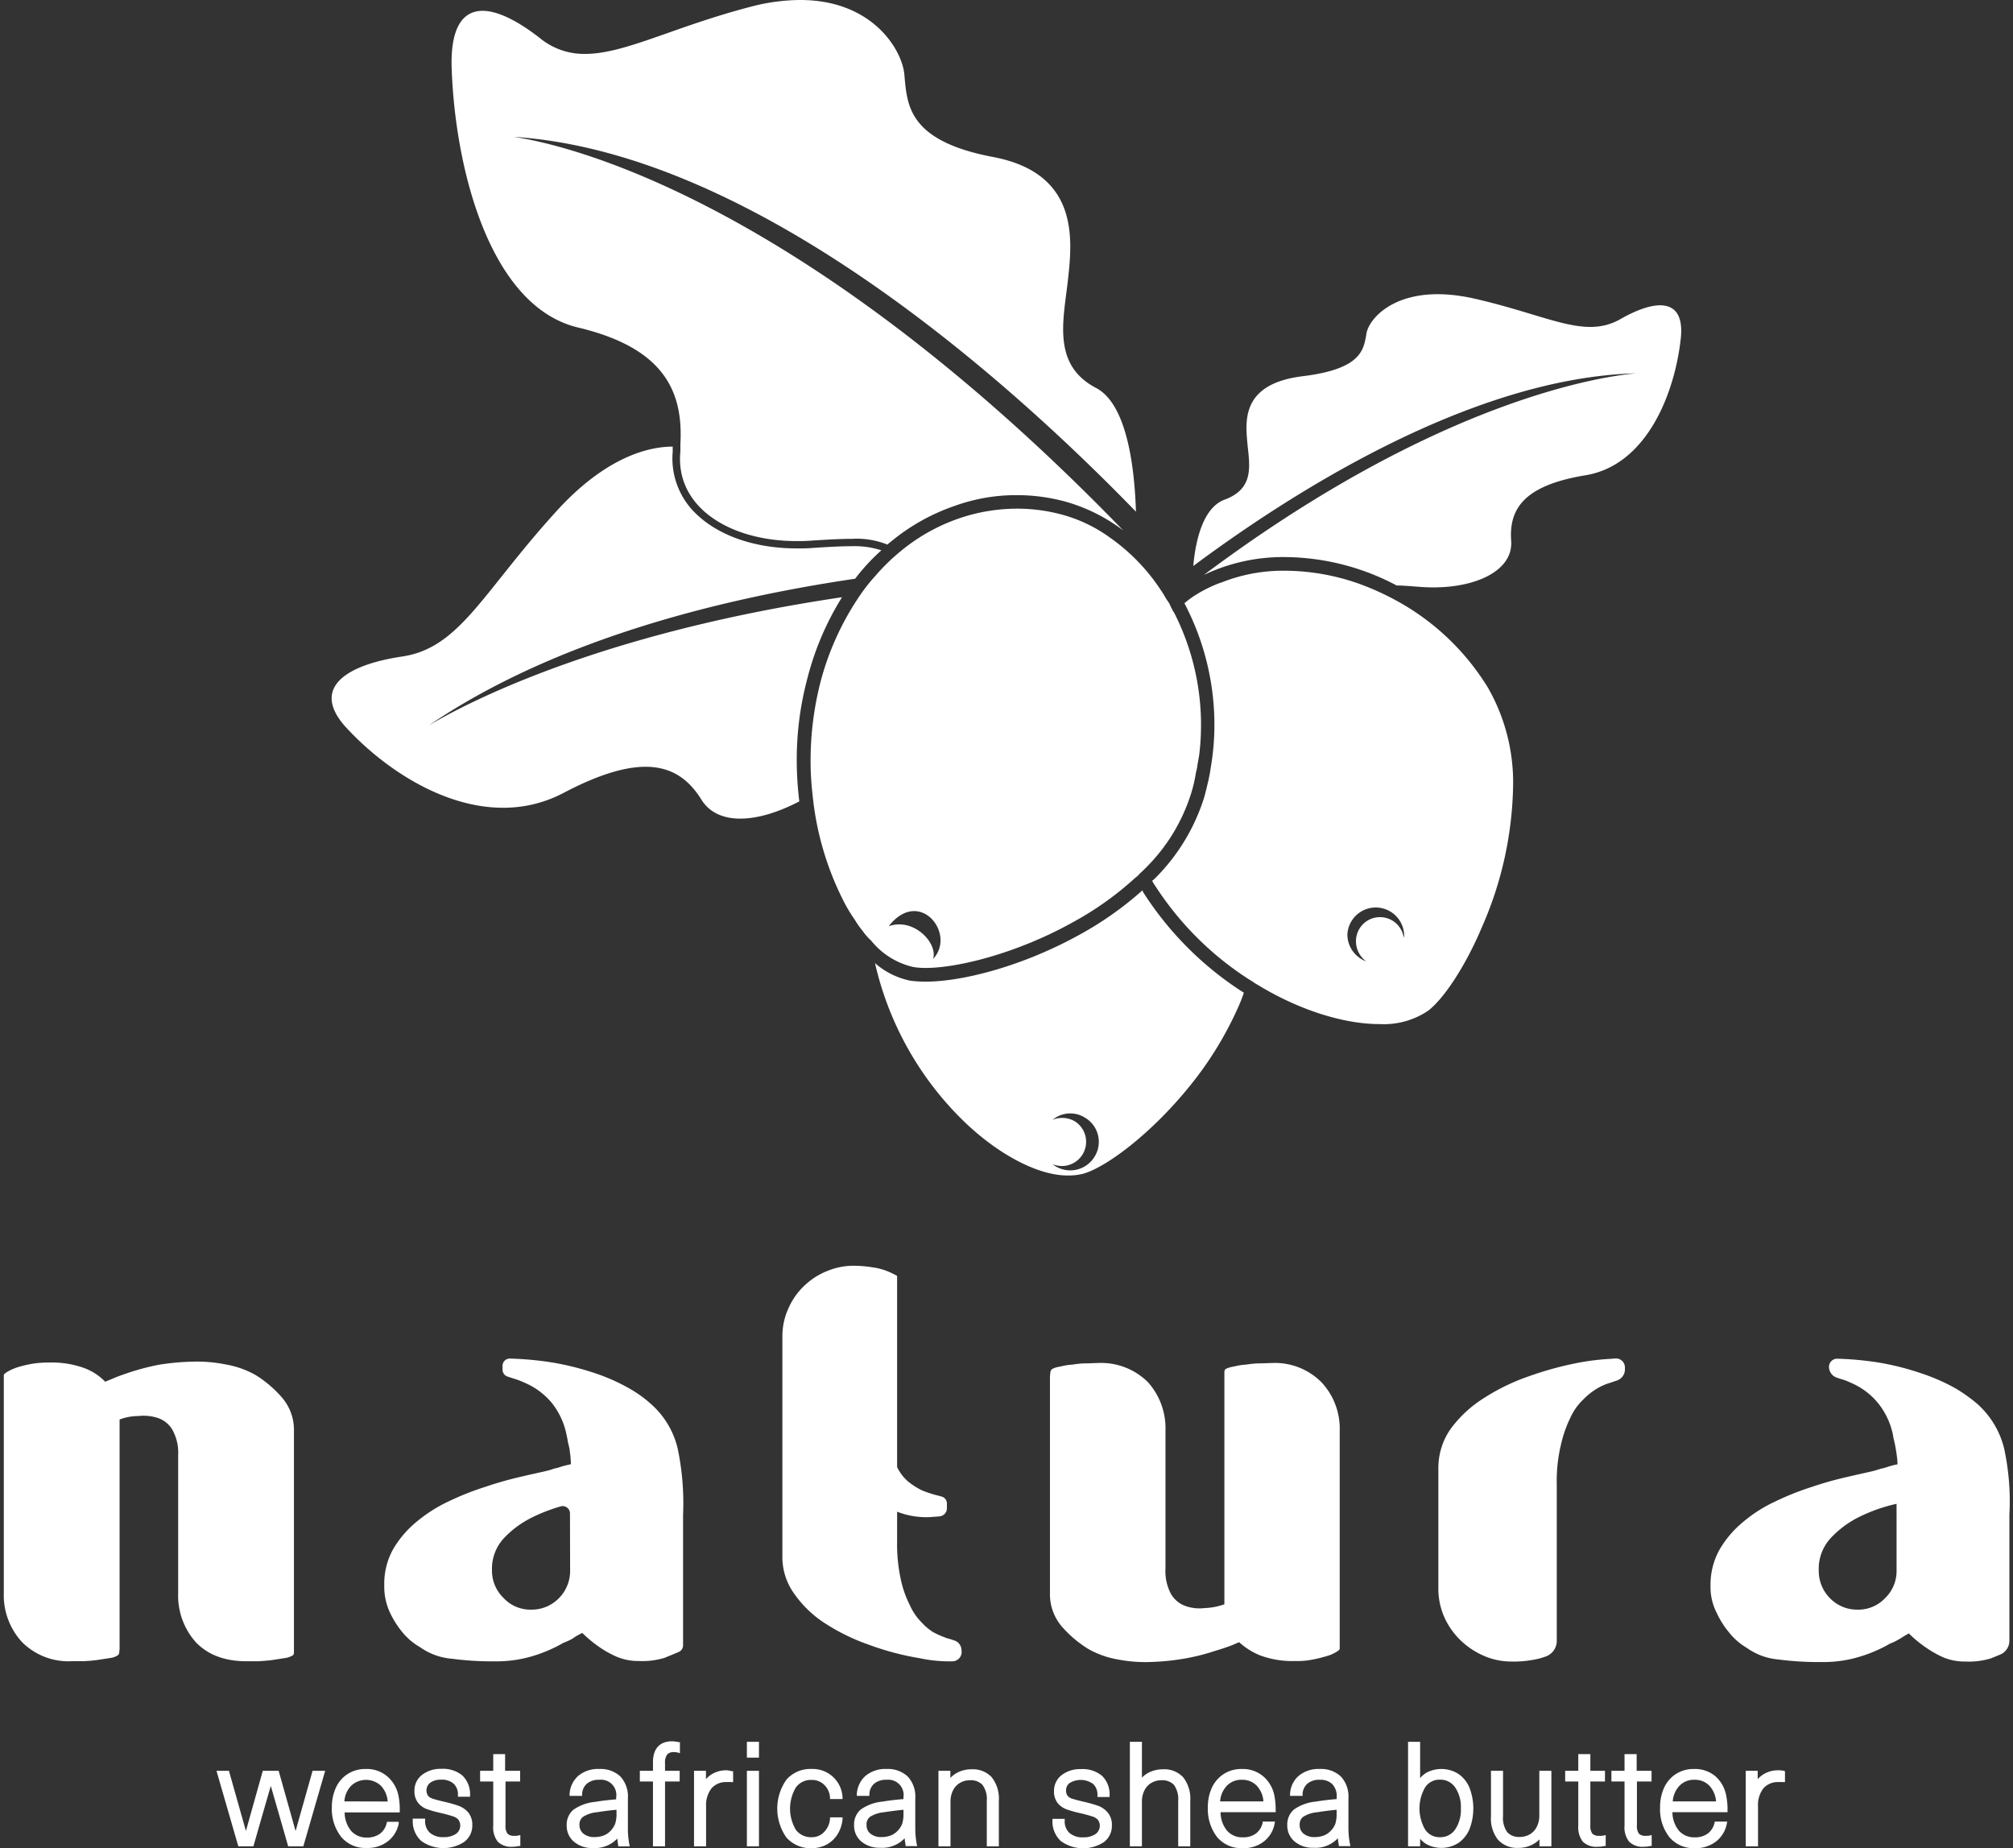 <svg id="Calque_1" data-name="Calque 1" xmlns="http://www.w3.org/2000/svg" viewBox="0 0 306.87 281.73"><rect x="0" y="0" width="306.87" height="281.73" fill="#333333" stroke="none"/><defs><style>.cls-1{fill:#fff;}</style></defs><path class="cls-1" d="M42.9,212.94A17.45,17.45,0,0,0,39,209.63,14,14,0,0,0,34.43,208a22.07,22.07,0,0,0-5.1-.43,36.79,36.79,0,0,0-5.16.48,36.9,36.9,0,0,0-4.62,1.22c-.82.29-1.55.53-2,.73s-1.07.44-1.51.63a8.69,8.69,0,0,0-3.21-2.09,14.47,14.47,0,0,0-5.44-.83,14.21,14.21,0,0,0-2.58.2,17.65,17.65,0,0,0-2.19.53,8.21,8.21,0,0,0-1.51.68c-.39.25-.53.39-.53.49v33.22a10.54,10.54,0,0,0,2.77,7.48,10,10,0,0,0,7.63,2.92h1.85c.68-.05,1.36-.09,2.05-.19l1.89-.29a2.76,2.76,0,0,0,1.22-.44.64.64,0,0,0,.19-.49,3.07,3.07,0,0,0,.05-.68V216.39a7.93,7.93,0,0,1,2.82-.53,7.14,7.14,0,0,1,3,.29,4.09,4.09,0,0,1,2.23,1.8,7.23,7.23,0,0,1,.88,3.89v21a10.68,10.68,0,0,0,2.72,7.53c1.85,1.9,4.38,2.87,7.74,2.87h1.79c.69-.05,1.42-.09,2.1-.19l1.89-.29a3.26,3.26,0,0,0,1.27-.44.68.68,0,0,0,.14-.49v-33.7A7.55,7.55,0,0,0,42.9,212.94Z"/><path class="cls-1" d="M103.3,220.77A13.05,13.05,0,0,0,99.21,214a18.59,18.59,0,0,0-3.35-2.39,29.15,29.15,0,0,0-5-2.23,43,43,0,0,0-6.52-1.66,49.34,49.34,0,0,0-6.62-.62,1.1,1.1,0,0,0-1.11,1.15l0,.58a1.1,1.1,0,0,0,.73,1l1,.33a10.21,10.21,0,0,1,1.56.59,11,11,0,0,1,4.13,3,11.28,11.28,0,0,1,2.34,5,9,9,0,0,1,.19,1c.09.37.19.79.28,1.21,0,0,0,.07,0,.11.05.46.14.88.14,1.26a7.13,7.13,0,0,1,.05.87c-.44.1-.88.2-1.37.34a8.19,8.19,0,0,1-1.21.34,10.64,10.64,0,0,1-1.12.34c-1.07.25-2.43.54-4.09.93s-3.4.87-5.25,1.5a43,43,0,0,0-5.54,2.19,22.48,22.48,0,0,0-4.91,3.11,15.45,15.45,0,0,0-3.6,4.19,10.81,10.81,0,0,0-1.36,5.54,9.31,9.31,0,0,0,.87,4.14,13.82,13.82,0,0,0,1.9,3A9.54,9.54,0,0,0,64,251.07a9.78,9.78,0,0,0,4.92,1.79,46.12,46.12,0,0,0,6.46.39,19.07,19.07,0,0,0,5.89-.82,22,22,0,0,0,4.62-2c.29-.1.58-.24.92-.39s.59-.34.88-.53.68-.39,1.07-.59a19.56,19.56,0,0,0,2.53,2.1,14.93,14.93,0,0,0,2.77,1.55,8.31,8.31,0,0,0,3.31.63,11.56,11.56,0,0,0,3.93-.48c.65-.27,1.38-.56,2.15-.89a1.1,1.1,0,0,0,.68-1V230.93A40.9,40.9,0,0,0,103.3,220.77ZM86.91,239.39a5.88,5.88,0,0,1-1.7,4.23,5.79,5.79,0,0,1-4.28,1.75,5.55,5.55,0,0,1-4.14-1.75A5.77,5.77,0,0,1,75,239.39a6.86,6.86,0,0,1,1.9-5A15.1,15.1,0,0,1,81,231.37a25.77,25.77,0,0,1,4.48-1.74,1.11,1.11,0,0,1,1.41,1.06Z"/><path class="cls-1" d="M146.57,251.52a1.56,1.56,0,0,0-1-1.42c-.37-.13-.74-.25-1.13-.35a15.32,15.32,0,0,1-2.14-.92,8.27,8.27,0,0,1-1.8-1.51,8.65,8.65,0,0,1-1.8-2.63,16.06,16.06,0,0,1-1.41-4.08,25.14,25.14,0,0,1-.53-5.69v-4.48a12.19,12.19,0,0,0,4.91.83l1.5-.11a1.24,1.24,0,0,0,1.18-1.25v-.72a1.09,1.09,0,0,0-.82-1.06l-.79-.21a17.54,17.54,0,0,1-2.19-.73,11,11,0,0,1-2.14-1.37,6.87,6.87,0,0,1-1.65-2.18V194.5a12,12,0,0,0-1.61-.77,9.49,9.49,0,0,0-2.14-.54,18.44,18.44,0,0,0-3.11-.24,10.44,10.44,0,0,0-3.74.78,10.61,10.61,0,0,0-3.41,2.14,10.38,10.38,0,0,0-2.48,3.4,10.26,10.26,0,0,0-1,4.47V237.2a9.55,9.55,0,0,0,1.8,5.74,16.8,16.8,0,0,0,4.72,4.53,31.25,31.25,0,0,0,6.66,3.25,41.94,41.94,0,0,0,7.73,2.05,21.55,21.55,0,0,0,4.09.48h.89a1.43,1.43,0,0,0,1.44-1.48Z"/><path class="cls-1" d="M201.44,210.7a10,10,0,0,0-7.64-2.92c-.53,0-1.11.05-1.8.05s-1.41.1-2.09.19a10.1,10.1,0,0,0-1.84.3,4,4,0,0,0-1.27.39.84.84,0,0,0-.15.53v34.68c0,.09,0,.49,0,.63a9.65,9.65,0,0,1-3,.58,6.43,6.43,0,0,1-2.87-.29,4.21,4.21,0,0,1-2.24-1.8,7.43,7.43,0,0,1-.87-3.94v-21A10.53,10.53,0,0,0,175,210.7a10.13,10.13,0,0,0-7.73-2.92c-.49,0-1.12.05-1.8.05s-1.41.1-2,.19a9.67,9.67,0,0,0-1.85.3,3.59,3.59,0,0,0-1.26.39.88.88,0,0,0-.25.53c0,.2-.05.44-.05.68v32.93a7.56,7.56,0,0,0,1.9,5.2,17.42,17.42,0,0,0,3.94,3.31,13.77,13.77,0,0,0,4.47,1.6,22.2,22.2,0,0,0,5.11.39,37,37,0,0,0,5.16-.53,32.45,32.45,0,0,0,4.62-1.17c.82-.24,1.55-.49,2.09-.68s1.07-.44,1.55-.64a10.6,10.6,0,0,0,3.16,2,14,14,0,0,0,5.4.87A11.31,11.31,0,0,0,200,253a19.64,19.64,0,0,0,2.19-.53,5.59,5.59,0,0,0,1.51-.64c.39-.24.53-.39.53-.48V218.14A10.34,10.34,0,0,0,201.44,210.7Z"/><path class="cls-1" d="M245.36,207.15a37.26,37.26,0,0,0-4.24.49,50.8,50.8,0,0,0-8,2.14,31.94,31.94,0,0,0-7,3.4,18.42,18.42,0,0,0-5,4.67,10.36,10.36,0,0,0-1.85,5.93V242a10.69,10.69,0,0,0,1,4.72,11.39,11.39,0,0,0,2.62,3.55,12,12,0,0,0,3.55,2.24,10.46,10.46,0,0,0,3.94.77,15.67,15.67,0,0,0,3.21-.24,10.39,10.39,0,0,0,2.19-.58h0a2.53,2.53,0,0,0,1.54-2.34V226.26a23.64,23.64,0,0,1,.63-6,18.63,18.63,0,0,1,1.46-4.18,8.74,8.74,0,0,1,1.94-2.73,10,10,0,0,1,1.9-1.55,8.4,8.4,0,0,1,2.19-1l1.08-.37a1.78,1.78,0,0,0,1.19-1.62l0-.32a1.37,1.37,0,0,0-1.39-1.41Z"/><path class="cls-1" d="M305.51,220.77a13.37,13.37,0,0,0-4.08-6.76,23.77,23.77,0,0,0-3.36-2.39,29.43,29.43,0,0,0-5.06-2.23,41.82,41.82,0,0,0-6.46-1.66,49.05,49.05,0,0,0-6.47-.61,1.24,1.24,0,0,0-1.26,1.3h0A1.73,1.73,0,0,0,280,210l.51.18a8.54,8.54,0,0,1,1.6.59,10.8,10.8,0,0,1,4.09,3,11.32,11.32,0,0,1,2.38,5c0,.2.1.54.2,1a11.28,11.28,0,0,1,.24,1.26c.1.49.14.93.19,1.32s.05.73.05.87a13.51,13.51,0,0,0-1.36.34,8.69,8.69,0,0,1-1.22.34c-.43.15-.82.25-1.11.34-1.07.25-2.44.54-4.09.93a53.2,53.2,0,0,0-5.3,1.5,42,42,0,0,0-5.5,2.19,21.57,21.57,0,0,0-4.91,3.11,15.62,15.62,0,0,0-3.6,4.19,10.94,10.94,0,0,0-1.41,5.54,8.57,8.57,0,0,0,.93,4.14,13.44,13.44,0,0,0,1.89,3,9.58,9.58,0,0,0,2.68,2.34,9.73,9.73,0,0,0,4.86,1.79,47.07,47.07,0,0,0,6.52.39,19,19,0,0,0,5.88-.82,21.76,21.76,0,0,0,4.62-2,6.76,6.76,0,0,0,.88-.39c.34-.19.63-.34.92-.53A10.29,10.29,0,0,1,291,249a17.73,17.73,0,0,0,2.53,2.1,16.59,16.59,0,0,0,2.72,1.55,8.55,8.55,0,0,0,3.36.63,11.49,11.49,0,0,0,3.89-.48l1.42-.58a2.28,2.28,0,0,0,1.4-2.09V230.93A38.06,38.06,0,0,0,305.51,220.77Zm-16.39,18.62a5.73,5.73,0,0,1-1.75,4.23,5.6,5.6,0,0,1-4.23,1.75,5.73,5.73,0,0,1-4.18-1.75,5.88,5.88,0,0,1-1.7-4.23,6.89,6.89,0,0,1,1.89-5,15.14,15.14,0,0,1,4.09-3.06,25,25,0,0,1,5.88-2.09Z"/><path class="cls-1" d="M256.24,51.45c-.88,8.42-5.16,19.46-14.54,21s-11.68,5.11-11.33,10-6.33,7.64-14.06,7c-1.36-.1-2.48-.2-3.4-.2a36.75,36.75,0,0,0-17-4.33,28.06,28.06,0,0,0-12.4,2.73c36.19-27.09,61.43-30.35,65.9-30.74-25.73.68-53.79,19.16-67.5,29.37.24-2.77,1.12-8.75,4.76-10.11,4.77-1.75,3.75-5.5,3.46-8.9s-.68-8.8,8.46-9.92,9.29-4.14,9.73-6.57,5.15-7.83,16.48-5.25,16.78,6.22,22.23,3.11S256.82,45.42,256.24,51.45Z"/><path class="cls-1" d="M134.36,83.89a30.62,30.62,0,0,0-4,4.33c-21.74,3.21-46.35,9.68-65,22.37,5.21-3.11,25.49-14,63-19.55a43.9,43.9,0,0,0-5.3,12.45,48,48,0,0,0-1.6,12.45,51.29,51.29,0,0,0,.39,6.22v0c-6.42,3.36-12.45,3.75-14.94-.29-3.4-5.44-8.94-7.34-21-1s-25.63-1.8-33.17-10c-5.35-5.88-.24-9.48,8.56-10.79S73.52,90.36,84.76,78c7-7.74,13.42-9.92,17.8-9.92a4.13,4.13,0,0,0,0,.68,11.66,11.66,0,0,0,3,9c3.41,3.7,9.2,5.84,15.91,5.84.68,0,1.36,0,2.09-.05,2.92-.2,4.91-.29,6.37-.29A13.29,13.29,0,0,1,134.36,83.89Z"/><path class="cls-1" d="M78.29,20.86c6.37.93,42.65,8.08,92.94,60a26.42,26.42,0,0,0-8.76-4.38,28.12,28.12,0,0,0-7.49-1,27.55,27.55,0,0,0-9.48,1.65,31,31,0,0,0-9.82,5.55,2.21,2.21,0,0,0-.39.34,12.55,12.55,0,0,0-5.4-.88c-1.56,0-3.65.1-6.47.29-.68.05-1.36.05-2,.05-10.26,0-18.53-5.25-17.7-13.66,0-.2,0-.44,0-.64v-.48h0c.49-8.46-2.92-14.79-15.71-17.8C74.79,46.64,69.44,26.12,68.86,10.6c-.25-6.32,1.65-8.95,4.71-8.95,2.34,0,5.4,1.56,8.71,4.14a10.62,10.62,0,0,0,6.9,2.43c6.08,0,13.52-4.14,25.29-7.2A29.88,29.88,0,0,1,122,0c11,0,15.52,7.59,15.86,11.33.43,4.57.43,10.12,13.52,12.6S163.5,36.38,162.81,42.6s-2.48,13,4.28,16.54C172.2,61.81,173,72.85,173.17,78,154.3,58.55,115.3,23.25,78.29,20.86Z"/><path class="cls-1" d="M174.44,136.27a2.38,2.38,0,0,1-.29-.54,51.47,51.47,0,0,1-9.68,6.81c-8.56,4.72-17.7,7.1-23.35,7.1a18.47,18.47,0,0,1-2.33-.14,11.75,11.75,0,0,1-5.4-2.68A48.73,48.73,0,0,0,146,170c5.64,5.79,12.11,9.19,16.73,9.19h.09a9,9,0,0,0,2.39-.29c3.6-1.07,10.41-6.22,16.14-13.32a53.59,53.59,0,0,0,7.35-11.92,23.43,23.43,0,0,0,.92-2.33A50.12,50.12,0,0,1,174.44,136.27Zm-7.59,40.07a4.34,4.34,0,0,1-6,1.41c-.15-.09-.24-.19-.39-.29a3.69,3.69,0,0,0,3.4-6.52,3.83,3.83,0,0,0-3.4-.24,4.23,4.23,0,0,1,5-.29A4.28,4.28,0,0,1,166.85,176.34Z"/><path class="cls-1" d="M226.81,104.8a37.27,37.27,0,0,0-13.9-13.22,41.52,41.52,0,0,0-4.43-2.1A34.21,34.21,0,0,0,195.88,87a25.5,25.5,0,0,0-9.82,1.85H186a20.66,20.66,0,0,0-3.74,1.85,13.84,13.84,0,0,0-1.7,1.26,39.9,39.9,0,0,1,4.57,18.58,38.78,38.78,0,0,1-.59,6.66c-.05.44-.14.88-.24,1.37s-.19.82-.29,1.26-.25,1-.39,1.56a30.08,30.08,0,0,1-7.39,12.35,5.64,5.64,0,0,1-.59.53,7.43,7.43,0,0,0,.54.88,47.62,47.62,0,0,0,14.15,14.1c.34.2.63.39.92.59s.59.34.88.53c6.37,3.8,13,5.74,18.14,5.74h.1a12.07,12.07,0,0,0,7.29-2c2.34-1.75,5.69-6.67,8.32-12.94A55.62,55.62,0,0,0,230.66,120,29.05,29.05,0,0,0,226.81,104.8ZM214,143a3.66,3.66,0,0,0-7.29.49,3.8,3.8,0,0,0,1.56,3.06,4.38,4.38,0,0,1-2.87-4.09,4.33,4.33,0,0,1,8.65,0C214.07,142.69,214,142.83,214,143Z"/><path class="cls-1" d="M178.91,93.33c-.19-.39-.39-.73-.53-1.07s-.34-.59-.54-.88c-.29-.49-.58-1-.87-1.41a29.63,29.63,0,0,0-7.74-8,22.43,22.43,0,0,0-7.29-3.51,26.15,26.15,0,0,0-7-.92,27.63,27.63,0,0,0-7.19,1A28.46,28.46,0,0,0,137.33,84c-.1.1-.19.14-.29.24a30.9,30.9,0,0,0-3.6,3.55,26.17,26.17,0,0,0-2.24,2.82A42.55,42.55,0,0,0,125.07,104a48.31,48.31,0,0,0-1.5,11.92,42.67,42.67,0,0,0,.29,5.11,45.52,45.52,0,0,0,4.77,16.39,22.91,22.91,0,0,0,1.7,2.82,13.26,13.26,0,0,0,1.16,1.65,9.53,9.53,0,0,0,1.32,1.51,11.57,11.57,0,0,0,6.37,4,10.61,10.61,0,0,0,1.94.15c5.06,0,14.11-2.33,22.33-6.91a48.1,48.1,0,0,0,9.58-6.8,4.1,4.1,0,0,0,.78-.73c.24-.2.53-.49.77-.73l.15-.15a27.55,27.55,0,0,0,6.91-11.48,22.56,22.56,0,0,0,.68-3,7,7,0,0,0,.24-1.27c.1-.44.15-.87.24-1.31a37.73,37.73,0,0,0-3.89-21.93Zm-36.67,52.86c.78-2.33-2.87-6.37-6.76-5C140.15,135.2,145.84,142.35,142.24,146.19Z"/><path class="cls-1" d="M45.06,279.12l-2.58-9.18H40.06l-2.57,9.17-2.59-9.17H33l3.33,11.51h2.3l1.48-5.16q.7-2.4,1.17-4.05l1.17,4.05,1.48,5.16h2.31l3.33-11.51H47.65Z"/><path class="cls-1" d="M59,270.76a4.8,4.8,0,0,0-3.22-1.1,5,5,0,0,0-2.77.76,4.87,4.87,0,0,0-1.8,2.08,7.06,7.06,0,0,0-.62,3A6.89,6.89,0,0,0,52,280a4.78,4.78,0,0,0,3.87,1.7,5,5,0,0,0,3.34-1.08A4.52,4.52,0,0,0,60.78,278l0-.29H59l-.05.19a2.8,2.8,0,0,1-1,1.61,3.23,3.23,0,0,1-2,.6,3.07,3.07,0,0,1-2.41-1,4.47,4.47,0,0,1-1-2.83h8.4V276a10.5,10.5,0,0,0-.18-2.18A5.2,5.2,0,0,0,59,270.76ZM52.5,274.6a3.78,3.78,0,0,1,1-2.35,3.31,3.31,0,0,1,4.6,0,3.92,3.92,0,0,1,1,2.37Z"/><path class="cls-1" d="M69.87,275.26a20.51,20.51,0,0,0-2.26-.63q-1.19-.28-1.68-.45a1.52,1.52,0,0,1-.68-.44,1.49,1.49,0,0,1,.36-2,2.77,2.77,0,0,1,1.66-.45,2.69,2.69,0,0,1,1.89.62,2.23,2.23,0,0,1,.65,1.73v.25h1.85v-.25a3.93,3.93,0,0,0-1.19-3h0a4.64,4.64,0,0,0-3.2-1,4.59,4.59,0,0,0-2.92.91A3,3,0,0,0,63.18,273a2.82,2.82,0,0,0,.56,1.83,3.12,3.12,0,0,0,1.31.94,17.52,17.52,0,0,0,2,.57,19.54,19.54,0,0,1,2,.54,1.79,1.79,0,0,1,.84.53,1.55,1.55,0,0,1-.39,2.15,3.27,3.27,0,0,1-1.86.49,3,3,0,0,1-2.11-.67,2.39,2.39,0,0,1-.72-1.9v-.25H62.92v.26a4.07,4.07,0,0,0,1.28,3.13,5.79,5.79,0,0,0,6.56.16A3.08,3.08,0,0,0,72,278.27a3,3,0,0,0-.63-2A3.59,3.59,0,0,0,69.87,275.26Z"/><path class="cls-1" d="M78.36,279.85a1.31,1.31,0,0,1-1-.34,1.94,1.94,0,0,1-.3-1.24v-6.7h2.23v-1.63H77v-2.55H75.19v2.55h-2v1.63h2v6.73a3.51,3.51,0,0,0,.69,2.44,2.92,2.92,0,0,0,2.24.78,4.51,4.51,0,0,0,1-.12l.2,0v-1.67l-.31.08A3.06,3.06,0,0,1,78.36,279.85Z"/><path class="cls-1" d="M95.72,278.49v-4.35a4.51,4.51,0,0,0-1.16-3.35h0a4.41,4.41,0,0,0-3.19-1.13,4.69,4.69,0,0,0-3.23,1.06,4,4,0,0,0-1.31,2.77l0,.27h1.91l0-.24a2.21,2.21,0,0,1,.72-1.61,2.75,2.75,0,0,1,1.91-.6A2.33,2.33,0,0,1,93.93,274v.29c-1.12.09-2.19.21-3.17.38a6.88,6.88,0,0,0-3.37,1.22,3,3,0,0,0-1,2.4,3.13,3.13,0,0,0,1.12,2.47,4.24,4.24,0,0,0,2.86.95,4.69,4.69,0,0,0,3.74-1.45,7.82,7.82,0,0,0,.13,1l0,.2H96l-.06-.3A12.92,12.92,0,0,1,95.72,278.49ZM92,279.81a3.87,3.87,0,0,1-1.33.23,2.57,2.57,0,0,1-1.73-.52,1.66,1.66,0,0,1-.6-1.35,1.41,1.41,0,0,1,.56-1.23,4.79,4.79,0,0,1,2.16-.69h0c1.07-.17,2-.29,2.92-.37v.58a4.64,4.64,0,0,1-.21,1.57,3.3,3.3,0,0,1-.74,1.11A2.83,2.83,0,0,1,92,279.81Z"/><path class="cls-1" d="M102.49,265.44c-1.93,0-2.95,1.11-2.95,3.22v1.28h-2v1.63h2v9.88h1.84v-9.88h2.23v-1.63h-2.23v-1.15a2.1,2.1,0,0,1,.33-1.34h0a1.26,1.26,0,0,1,1-.36,2.43,2.43,0,0,1,.63.07l.31.09v-1.68l-.2,0A5.36,5.36,0,0,0,102.49,265.44Z"/><path class="cls-1" d="M110.77,269.86a4.3,4.3,0,0,0-2.07.49,3.76,3.76,0,0,0-1.08.87v-1.28H105.8v11.51h1.84v-6.06a4.17,4.17,0,0,1,.83-2.78,2.88,2.88,0,0,1,2.34-.95,5.12,5.12,0,0,1,.67,0l.28,0V270l-.2,0A3.87,3.87,0,0,0,110.77,269.86Z"/><rect class="cls-1" x="113.86" y="265.52" width="1.84" height="2.41"/><rect class="cls-1" x="113.86" y="269.94" width="1.84" height="11.51"/><path class="cls-1" d="M126.53,277.26a3.21,3.21,0,0,1-.89,2,2.55,2.55,0,0,1-1.92.8,2.86,2.86,0,0,1-2.39-1.12,6.32,6.32,0,0,1,0-6.47,2.82,2.82,0,0,1,2.39-1.14,2.65,2.65,0,0,1,1.93.75,2.91,2.91,0,0,1,.88,1.93l0,.23h1.91l0-.27a4.55,4.55,0,0,0-4.72-4.31,4.82,4.82,0,0,0-3.84,1.64,7.66,7.66,0,0,0,0,8.8,4.85,4.85,0,0,0,3.84,1.63,4.8,4.8,0,0,0,2.36-.58,4.49,4.49,0,0,0,1.64-1.6,5.28,5.28,0,0,0,.72-2.25l0-.27h-1.91Z"/><path class="cls-1" d="M139.53,278.49v-4.35a4.48,4.48,0,0,0-1.17-3.35h0a4.43,4.43,0,0,0-3.2-1.13,4.72,4.72,0,0,0-3.23,1.06,4,4,0,0,0-1.31,2.77v.27h1.91v-.24a2.25,2.25,0,0,1,.72-1.61,2.77,2.77,0,0,1,1.91-.6,2.33,2.33,0,0,1,2.57,2.65v.29c-1.12.09-2.18.21-3.17.38a6.88,6.88,0,0,0-3.36,1.22,3,3,0,0,0-1,2.4,3.13,3.13,0,0,0,1.11,2.47,4.26,4.26,0,0,0,2.87.95,4.68,4.68,0,0,0,3.73-1.45,7.77,7.77,0,0,0,.14,1l0,.2h1.77l-.07-.3A13.72,13.72,0,0,1,139.53,278.49Zm-3.77,1.32a3.87,3.87,0,0,1-1.33.23,2.6,2.6,0,0,1-1.74-.52,1.65,1.65,0,0,1-.59-1.35,1.43,1.43,0,0,1,.55-1.23,4.84,4.84,0,0,1,2.16-.69h0c1.07-.17,2.05-.29,2.92-.37v.58a5,5,0,0,1-.2,1.57,3.2,3.2,0,0,1-.75,1.11A2.88,2.88,0,0,1,135.76,279.81Z"/><path class="cls-1" d="M148.1,269.71a4.51,4.51,0,0,0-2.12.49,4,4,0,0,0-1.1.82v-1.08h-1.82v11.51h1.84v-6.77a3.73,3.73,0,0,1,.41-1.81,2.67,2.67,0,0,1,1.07-1.11,2.91,2.91,0,0,1,1.48-.38,2.43,2.43,0,0,1,1.91.7,3.7,3.7,0,0,1,.66,2.49v6.88h1.84v-6.94a5.29,5.29,0,0,0-1.07-3.57A3.91,3.91,0,0,0,148.1,269.71Z"/><path class="cls-1" d="M167.36,275.26a20.51,20.51,0,0,0-2.26-.63c-.79-.19-1.36-.34-1.68-.45a1.47,1.47,0,0,1-.68-.44,1.32,1.32,0,0,1-.22-.84,1.29,1.29,0,0,1,.58-1.12,3.23,3.23,0,0,1,3.55.17,2.23,2.23,0,0,1,.65,1.73v.25h1.85v-.25a3.89,3.89,0,0,0-1.18-3h0a4.65,4.65,0,0,0-3.2-1,4.59,4.59,0,0,0-2.92.91,3,3,0,0,0-1.17,2.44,2.8,2.8,0,0,0,.56,1.83,3.12,3.12,0,0,0,1.31.94,16.94,16.94,0,0,0,2,.57,20.34,20.34,0,0,1,2,.54,1.84,1.84,0,0,1,.84.53,1.55,1.55,0,0,1-.4,2.15,3.23,3.23,0,0,1-1.86.49,3,3,0,0,1-2.1-.67,2.39,2.39,0,0,1-.72-1.9v-.25h-1.87v.26a4.07,4.07,0,0,0,1.28,3.13,5.79,5.79,0,0,0,6.56.16,3.08,3.08,0,0,0,1.22-2.52,2.92,2.92,0,0,0-.64-2A3.47,3.47,0,0,0,167.36,275.26Z"/><path class="cls-1" d="M177.28,269.71a4.8,4.8,0,0,0-2.06.45,3.8,3.8,0,0,0-1.14.83v-5.47h-1.84v15.93h1.84v-6.77a3.73,3.73,0,0,1,.41-1.81,2.67,2.67,0,0,1,1.07-1.11,2.91,2.91,0,0,1,1.48-.38,2.46,2.46,0,0,1,1.92.7,3.76,3.76,0,0,1,.65,2.49v6.88h1.84v-6.94a5.29,5.29,0,0,0-1.07-3.57A3.91,3.91,0,0,0,177.28,269.71Z"/><path class="cls-1" d="M192.55,270.76a4.83,4.83,0,0,0-3.23-1.1,5,5,0,0,0-2.76.76,5,5,0,0,0-1.81,2.08,7.06,7.06,0,0,0-.62,3,7,7,0,0,0,1.4,4.53,4.81,4.81,0,0,0,3.88,1.7,5,5,0,0,0,3.34-1.08,4.45,4.45,0,0,0,1.56-2.68l.06-.29h-1.89l0,.19a2.77,2.77,0,0,1-1,1.61,3.18,3.18,0,0,1-2,.6,3.07,3.07,0,0,1-2.41-1,4.41,4.41,0,0,1-1-2.83h8.4V276a11.17,11.17,0,0,0-.18-2.18A5.2,5.2,0,0,0,192.55,270.76ZM186,274.6a3.83,3.83,0,0,1,1-2.35,3,3,0,0,1,2.31-.94,3,3,0,0,1,2.29.92,3.87,3.87,0,0,1,1,2.37Z"/><path class="cls-1" d="M205.56,278.49v-4.35a4.48,4.48,0,0,0-1.17-3.35,4.41,4.41,0,0,0-3.19-1.13,4.73,4.73,0,0,0-3.24,1.06,3.91,3.91,0,0,0-1.3,2.77l0,.27h1.91v-.24a2.25,2.25,0,0,1,.72-1.61,2.78,2.78,0,0,1,1.92-.6,2.59,2.59,0,0,1,1.88.65,2.64,2.64,0,0,1,.68,2v.29c-1.11.09-2.18.21-3.17.38a6.88,6.88,0,0,0-3.36,1.22,3,3,0,0,0-1,2.4,3.13,3.13,0,0,0,1.12,2.47,4.24,4.24,0,0,0,2.86.95,4.66,4.66,0,0,0,3.73-1.45,7.77,7.77,0,0,0,.14,1l0,.2h1.77l-.06-.3A12.92,12.92,0,0,1,205.56,278.49Zm-3.77,1.32a3.87,3.87,0,0,1-1.33.23,2.6,2.6,0,0,1-1.74-.52,1.65,1.65,0,0,1-.59-1.35,1.43,1.43,0,0,1,.55-1.23,4.88,4.88,0,0,1,2.16-.69h0c1.07-.17,2.06-.29,2.92-.37v.58a5,5,0,0,1-.2,1.57,3.2,3.2,0,0,1-.75,1.11A2.79,2.79,0,0,1,201.79,279.81Z"/><path class="cls-1" d="M222.32,270.41a4.84,4.84,0,0,0-4.83-.2,3.9,3.9,0,0,0-1,.84v-5.53h-1.84v15.93h1.84V280.3a3.72,3.72,0,0,0,1,.84,4.84,4.84,0,0,0,4.83-.2,4.76,4.76,0,0,0,1.7-2.12,8.82,8.82,0,0,0,0-6.29A4.76,4.76,0,0,0,222.32,270.41Zm.38,5.27a5.31,5.31,0,0,1-.89,3.23,2.71,2.71,0,0,1-2.31,1.15,2.6,2.6,0,0,1-2.24-1.16,6.41,6.41,0,0,1,0-6.45,2.6,2.6,0,0,1,2.24-1.16,2.71,2.71,0,0,1,2.31,1.15A5.32,5.32,0,0,1,222.7,275.68Z"/><path class="cls-1" d="M234.66,276.72a3.71,3.71,0,0,1-.41,1.8,2.69,2.69,0,0,1-1.07,1.12,3,3,0,0,1-1.48.38,2.43,2.43,0,0,1-1.92-.71,3.74,3.74,0,0,1-.65-2.49v-6.88h-1.84v6.95a5.24,5.24,0,0,0,1.07,3.56,3.92,3.92,0,0,0,3.1,1.24,4.56,4.56,0,0,0,2.14-.5,3.8,3.8,0,0,0,1.08-.8v1.06h1.82V269.94h-1.84Z"/><path class="cls-1" d="M243.74,279.85a1.32,1.32,0,0,1-1-.34,1.94,1.94,0,0,1-.3-1.24v-6.7h2.23v-1.63h-2.23v-2.55h-1.84v2.55h-2v1.63h2v6.73a3.56,3.56,0,0,0,.69,2.44,2.93,2.93,0,0,0,2.25.78,4.63,4.63,0,0,0,1.05-.12l.19,0v-1.67l-.31.08A3.06,3.06,0,0,1,243.74,279.85Z"/><path class="cls-1" d="M250.83,279.85a1.34,1.34,0,0,1-1-.34,2,2,0,0,1-.29-1.24v-6.7h2.23v-1.63H249.5v-2.55h-1.85v2.55h-2v1.63h2v6.73a3.5,3.5,0,0,0,.7,2.44,2.91,2.91,0,0,0,2.24.78,4.57,4.57,0,0,0,1-.12l.2,0v-1.67l-.31.08A3.13,3.13,0,0,1,250.83,279.85Z"/><path class="cls-1" d="M261.49,270.76a4.85,4.85,0,0,0-3.23-1.1,5,5,0,0,0-2.77.76,4.94,4.94,0,0,0-1.8,2.08,7.06,7.06,0,0,0-.62,3,6.89,6.89,0,0,0,1.4,4.53,4.79,4.79,0,0,0,3.88,1.7,5,5,0,0,0,3.33-1.08,4.52,4.52,0,0,0,1.57-2.68l.05-.29h-1.88l-.05.19a2.8,2.8,0,0,1-1,1.61,3.22,3.22,0,0,1-2,.6,3.11,3.11,0,0,1-2.42-1,4.53,4.53,0,0,1-1-2.83h8.4V276a10.43,10.43,0,0,0-.18-2.18A5.19,5.19,0,0,0,261.49,270.76ZM255,274.6a3.83,3.83,0,0,1,1-2.35,3,3,0,0,1,2.31-.94,3,3,0,0,1,2.29.92,3.92,3.92,0,0,1,1,2.37Z"/><path class="cls-1" d="M271.89,269.93a3.77,3.77,0,0,0-.78-.07,4.28,4.28,0,0,0-2.07.49,3.81,3.81,0,0,0-1.09.87v-1.28h-1.82v11.51H268v-6.06a4.17,4.17,0,0,1,.82-2.78,2.91,2.91,0,0,1,2.35-.95,5,5,0,0,1,.66,0l.28,0V270Z"/></svg>